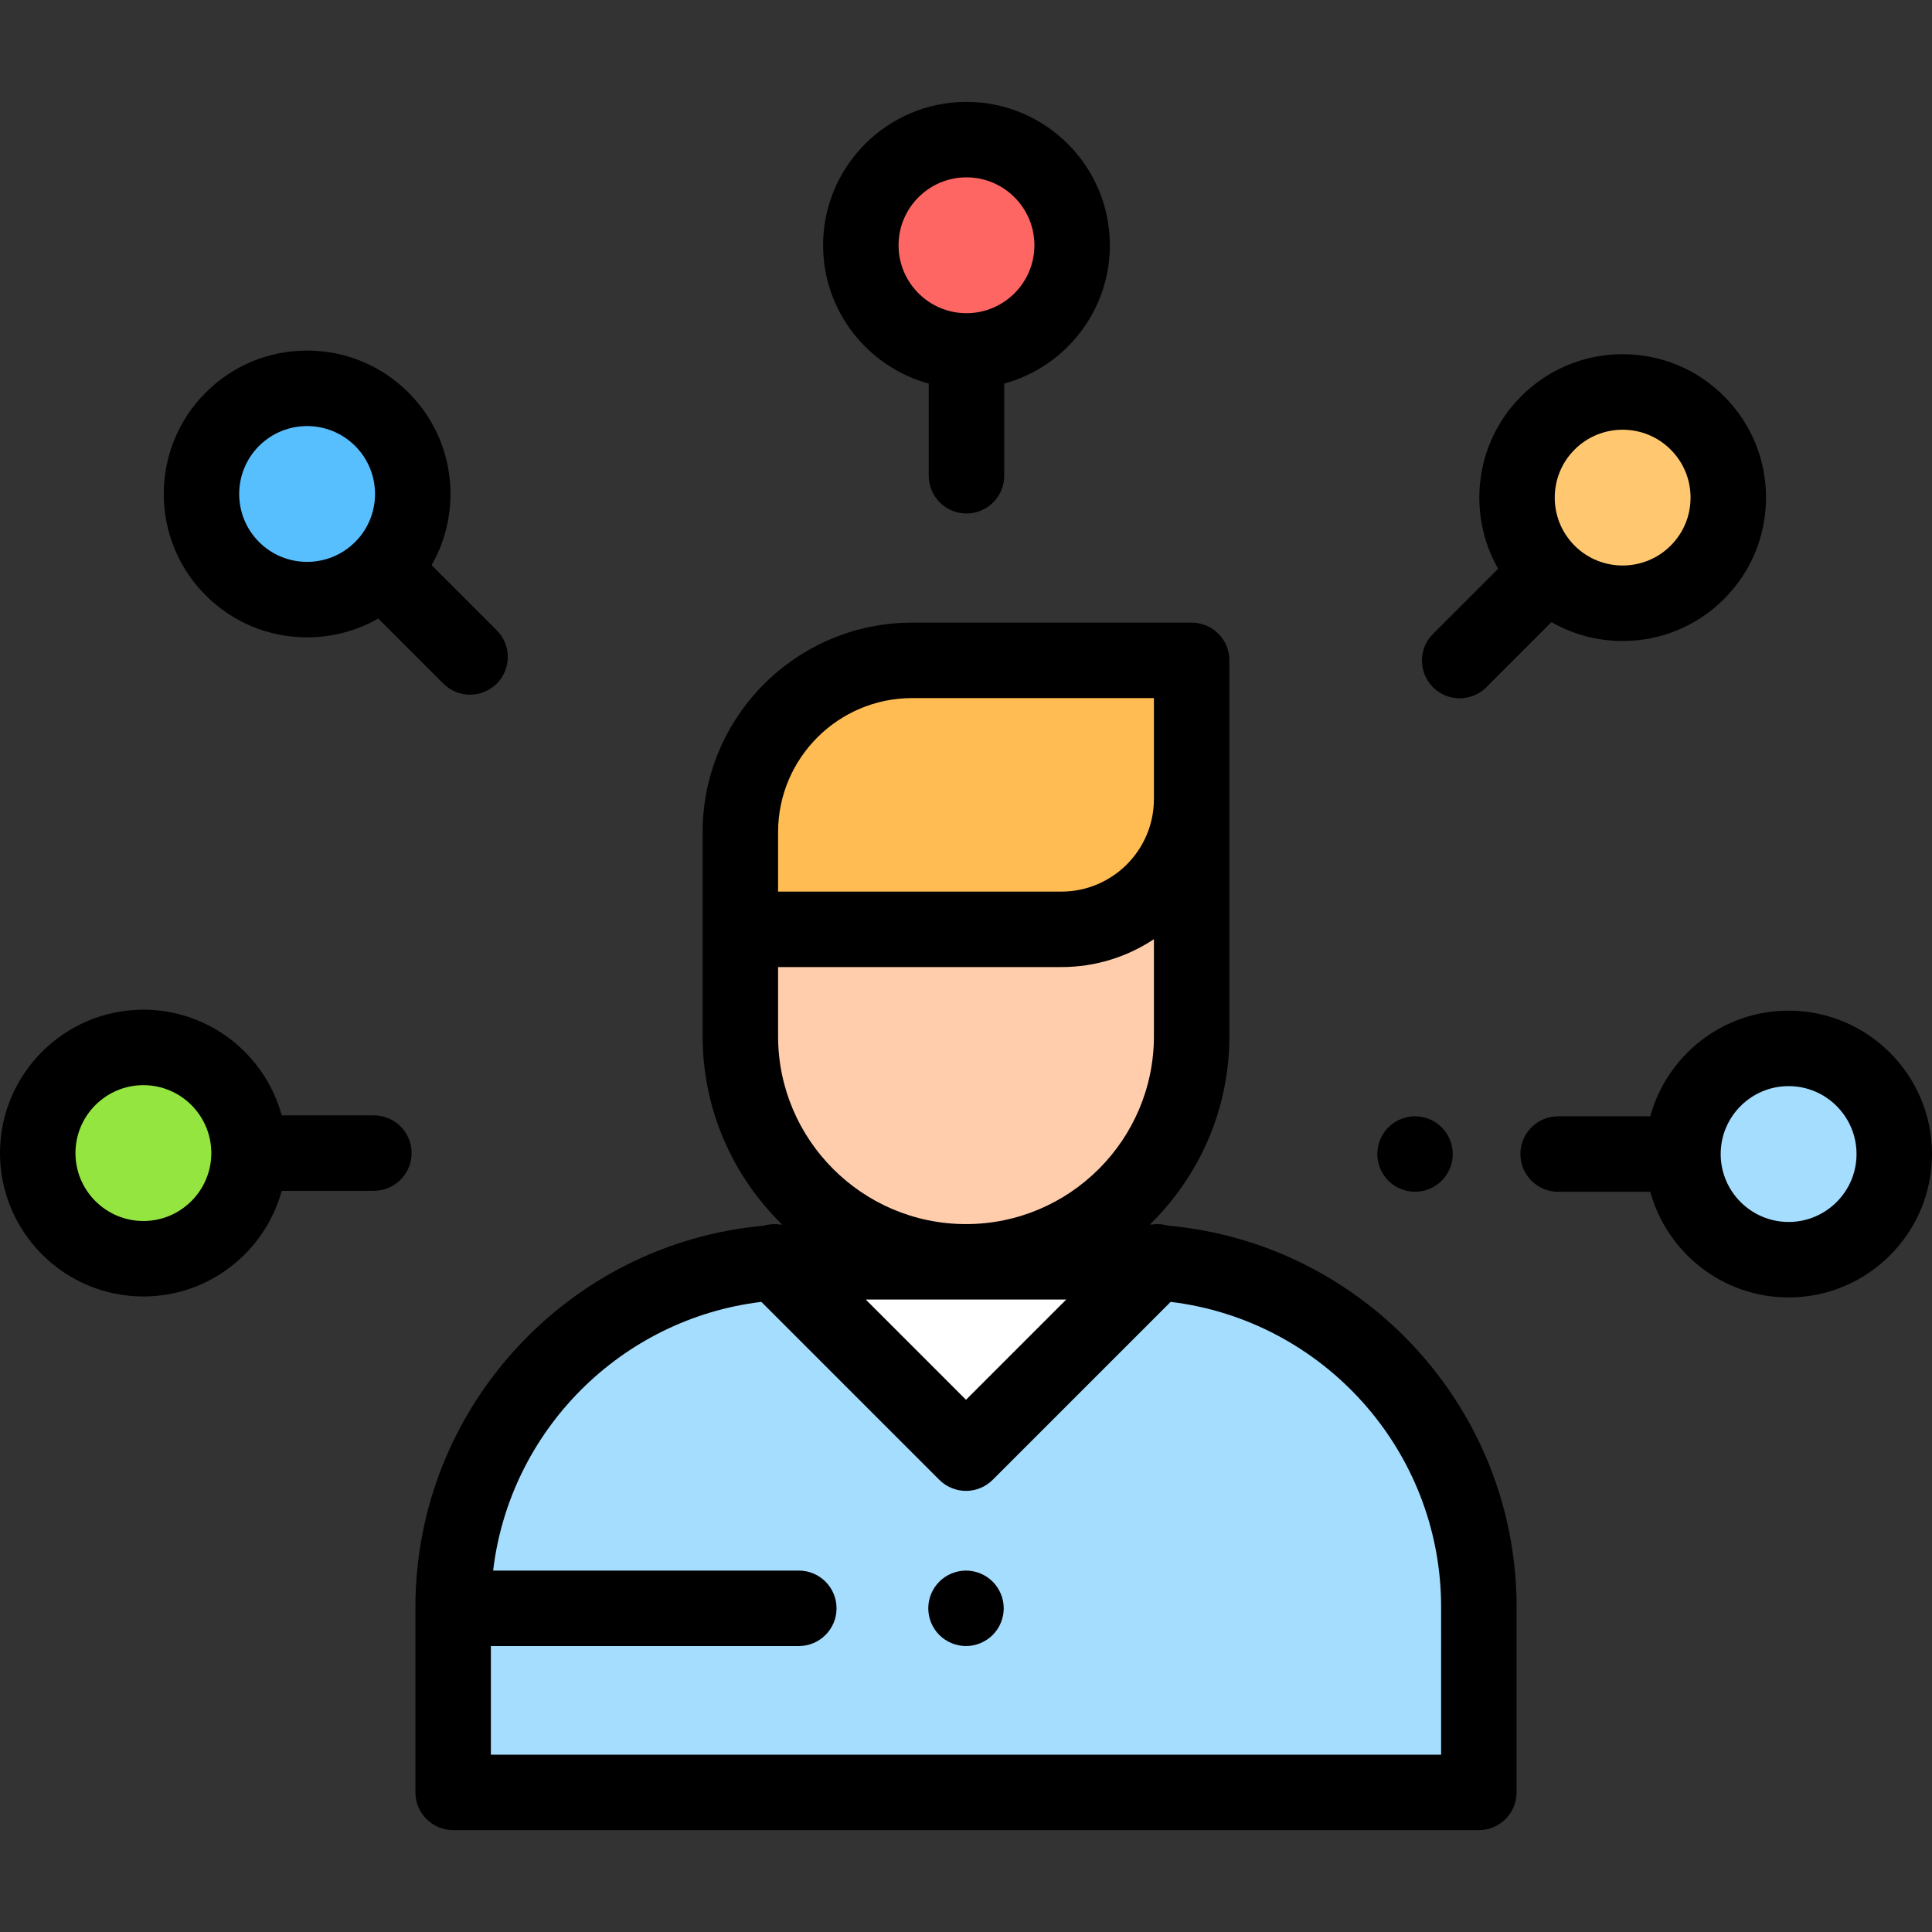 <?xml version="1.0" encoding="iso-8859-1"?>
<!-- Generator: Adobe Illustrator 19.0.0, SVG Export Plug-In . SVG Version: 6.00 Build 0)  -->
<svg version="1.1" id="Capa_1" xmlns="http://www.w3.org/2000/svg" xmlns:xlink="http://www.w3.org/1999/xlink" x="0px" y="0px"
	 viewBox="0 0 512 512" style="enable-background:new 0 0 512 512;" xml:space="preserve">
<rect x="0" y="0" width="512" height="512" fill="#333333" stroke="none"/>
<path style="fill:#FE6663;" d="M256.127,93L256.127,93c-15.464,0-28-12.536-28-28l0,0c0-15.464,12.536-28,28-28l0,0
	c15.464,0,28,12.536,28,28l0,0C284.127,80.464,271.591,93,256.127,93z"/>
<path style="fill:#FFC870;" d="M410.215,151.671L410.215,151.671c-10.935-10.935-10.935-28.663,0-39.598l0,0
	c10.935-10.935,28.663-10.935,39.598,0l0,0c10.935,10.935,10.935,28.663,0,39.598l0,0
	C438.878,162.605,421.15,162.605,410.215,151.671z"/>
<path style="fill:#A5DDFF;" d="M446,305.833L446,305.833c0-15.464,12.536-28,28-28l0,0c15.464,0,28,12.536,28,28l0,0
	c0,15.464-12.536,28-28,28l0,0C458.536,333.833,446,321.297,446,305.833z"/>
<path style="fill:#95E540;" d="M66,305.579L66,305.579c0,15.464-12.536,28-28,28l0,0c-15.464,0-28-12.536-28-28l0,0
	c0-15.464,12.536-28,28-28l0,0C53.464,277.579,66,290.115,66,305.579z"/>
<path style="fill:#58BFFF;" d="M101.18,150.707L101.18,150.707c-10.935,10.935-28.663,10.935-39.598,0l0,0
	c-10.935-10.935-10.935-28.663,0-39.598l0,0c10.935-10.935,28.663-10.935,39.598,0l0,0
	C112.115,122.043,112.115,139.772,101.18,150.707z"/>
<path style="fill:#A5DDFF;" d="M300.411,334.398h-88.823c-50.534,0-91.5,40.966-91.5,91.5V475h271.823v-49.102
	C391.912,375.364,350.946,334.398,300.411,334.398z"/>
<polygon style="fill:#FFFFFF;" points="306.7,334.398 256,385.098 205.3,334.398 "/>
<path style="fill:#FFBC53;" d="M241.726,175h74.075v36.761c0,19.067-15.457,34.524-34.524,34.524h-85.078v-25.758
	C196.199,195.383,216.582,175,241.726,175z"/>
<path style="fill:#FFCDAC;" d="M315.801,246.284v28.312c0,33.027-26.774,59.801-59.801,59.801l0,0
	c-33.027,0-59.801-26.774-59.801-59.801v-28.312L315.801,246.284L315.801,246.284z"/>
<path d="M309.561,324.814c-1.402-0.417-2.876-0.51-4.315-0.299c-0.168-0.008-0.337-0.012-0.505-0.019
	c12.981-12.682,21.061-30.361,21.061-49.899V175c0-5.522-4.478-10-10-10h-74.075c-30.617,0-55.526,24.909-55.526,55.526v54.07
	c0,19.538,8.08,37.217,21.061,49.899c-0.168,0.007-0.337,0.011-0.505,0.019c-1.438-0.21-2.913-0.118-4.315,0.299
	c-51.696,4.641-92.352,48.2-92.352,101.084V475c0,5.522,4.478,10,10,10h271.824c5.522,0,10-4.478,10-10v-49.102
	C401.912,373.015,361.257,329.455,309.561,324.814z M282.558,344.397L256,370.955l-26.558-26.558L282.558,344.397L282.558,344.397z
	 M206.199,220.526c0-19.589,15.938-35.526,35.526-35.526H305.8v26.761c0,13.522-11.001,24.523-24.523,24.523h-75.078v-1.751
	L206.199,220.526L206.199,220.526z M206.199,274.597v-18.313h75.078c9.057,0,17.485-2.725,24.523-7.388v25.7
	c0,27.46-22.341,49.801-49.801,49.801S206.199,302.057,206.199,274.597z M381.912,465H130.088v-28.78h81.604c5.522,0,10-4.478,10-10
	s-4.478-10-10-10h-81.009c4.42-37.167,33.939-66.726,71.087-71.21l47.159,47.159c1.953,1.952,4.512,2.929,7.071,2.929
	s5.118-0.977,7.071-2.929l47.159-47.159c40.323,4.867,71.682,39.274,71.682,80.888V465z"/>
<path d="M256,416.22c-2.63,0-5.21,1.07-7.07,2.93s-2.93,4.44-2.93,7.07s1.069,5.21,2.93,7.07c1.86,1.859,4.44,2.93,7.07,2.93
	s5.21-1.07,7.069-2.93c1.86-1.86,2.931-4.44,2.931-7.07s-1.07-5.21-2.931-7.07C261.21,417.29,258.63,416.22,256,416.22z"/>
<path d="M246.127,101.655v24.423c0,5.522,4.478,10,10,10c5.522,0,10-4.478,10-10v-24.423c16.116-4.402,28-19.163,28-36.655
	c0-20.953-17.047-38-38-38s-38,17.047-38,38C218.127,82.492,230.011,97.253,246.127,101.655z M256.127,47c9.925,0,18,8.075,18,18
	s-8.075,18-18,18s-18-8.075-18-18S246.202,47,256.127,47z"/>
<path d="M386.825,185.061c2.56,0,5.118-0.977,7.071-2.929l17.262-17.262c5.68,3.257,12.131,5.002,18.855,5.002
	c10.15,0,19.692-3.953,26.869-11.13c7.179-7.177,11.132-16.72,11.132-26.87s-3.953-19.693-11.131-26.871
	c-7.178-7.177-16.72-11.13-26.87-11.13s-19.692,3.953-26.87,11.131c-12.368,12.369-14.402,31.209-6.12,45.718l-17.27,17.27
	c-3.905,3.905-3.905,10.237,0,14.143C381.707,184.084,384.266,185.061,386.825,185.061z M417.286,119.144
	c3.509-3.51,8.118-5.264,12.728-5.264s9.219,1.754,12.728,5.264c3.4,3.4,5.273,7.92,5.273,12.729c0,4.808-1.873,9.328-5.273,12.728
	c-7.018,7.018-18.438,7.018-25.455,0C410.268,137.582,410.268,126.162,417.286,119.144z"/>
<path d="M474,267.833c-17.492,0-32.253,11.884-36.655,28h-24.423c-5.522,0-10,4.478-10,10s4.478,10,10,10h24.423
	c4.402,16.116,19.163,28,36.655,28c20.953,0,38-17.047,38-38S494.953,267.833,474,267.833z M474,323.833c-9.925,0-18-8.075-18-18
	s8.075-18,18-18s18,8.075,18,18S483.925,323.833,474,323.833z"/>
<path d="M375,315.83c2.63,0,5.21-1.061,7.069-2.931c1.86-1.859,2.931-4.439,2.931-7.069s-1.07-5.2-2.931-7.07
	c-1.859-1.86-4.439-2.93-7.069-2.93s-5.21,1.069-7.07,2.93s-2.93,4.44-2.93,7.07c0,2.64,1.069,5.21,2.93,7.069
	C369.79,314.77,372.37,315.83,375,315.83z"/>
<path d="M99.078,295.579H74.655c-4.402-16.116-19.163-28-36.655-28c-20.953,0-38,17.047-38,38s17.047,38,38,38
	c17.492,0,32.253-11.884,36.655-28h24.423c5.522,0,10-4.478,10-10S104.601,295.579,99.078,295.579z M38,323.579
	c-9.925,0-18-8.075-18-18s8.075-18,18-18s18,8.075,18,18S47.925,323.579,38,323.579z"/>
<path d="M81.381,168.908c6.724,0,13.176-1.745,18.856-5.002l17.262,17.262c1.953,1.952,4.512,2.929,7.071,2.929
	s5.118-0.977,7.071-2.929c3.905-3.905,3.905-10.237,0-14.143l-17.262-17.261c3.258-5.68,5.002-12.132,5.002-18.856
	c0-10.15-3.953-19.693-11.131-26.871c-7.178-7.177-16.72-11.13-26.87-11.13s-19.692,3.953-26.87,11.131
	c-14.815,14.816-14.815,38.924,0,53.74C61.688,164.955,71.23,168.908,81.381,168.908z M68.653,118.18
	c3.509-3.509,8.118-5.264,12.728-5.264s9.219,1.755,12.728,5.264c3.4,3.4,5.273,7.92,5.273,12.729c0,4.805-1.872,9.324-5.268,12.723
	c-0.001,0.002-0.003,0.003-0.005,0.005c-7.018,7.02-18.438,7.02-25.455,0C61.635,136.618,61.635,125.198,68.653,118.18z"/>
<g>
</g>
<g>
</g>
<g>
</g>
<g>
</g>
<g>
</g>
<g>
</g>
<g>
</g>
<g>
</g>
<g>
</g>
<g>
</g>
<g>
</g>
<g>
</g>
<g>
</g>
<g>
</g>
<g>
</g>
</svg>
